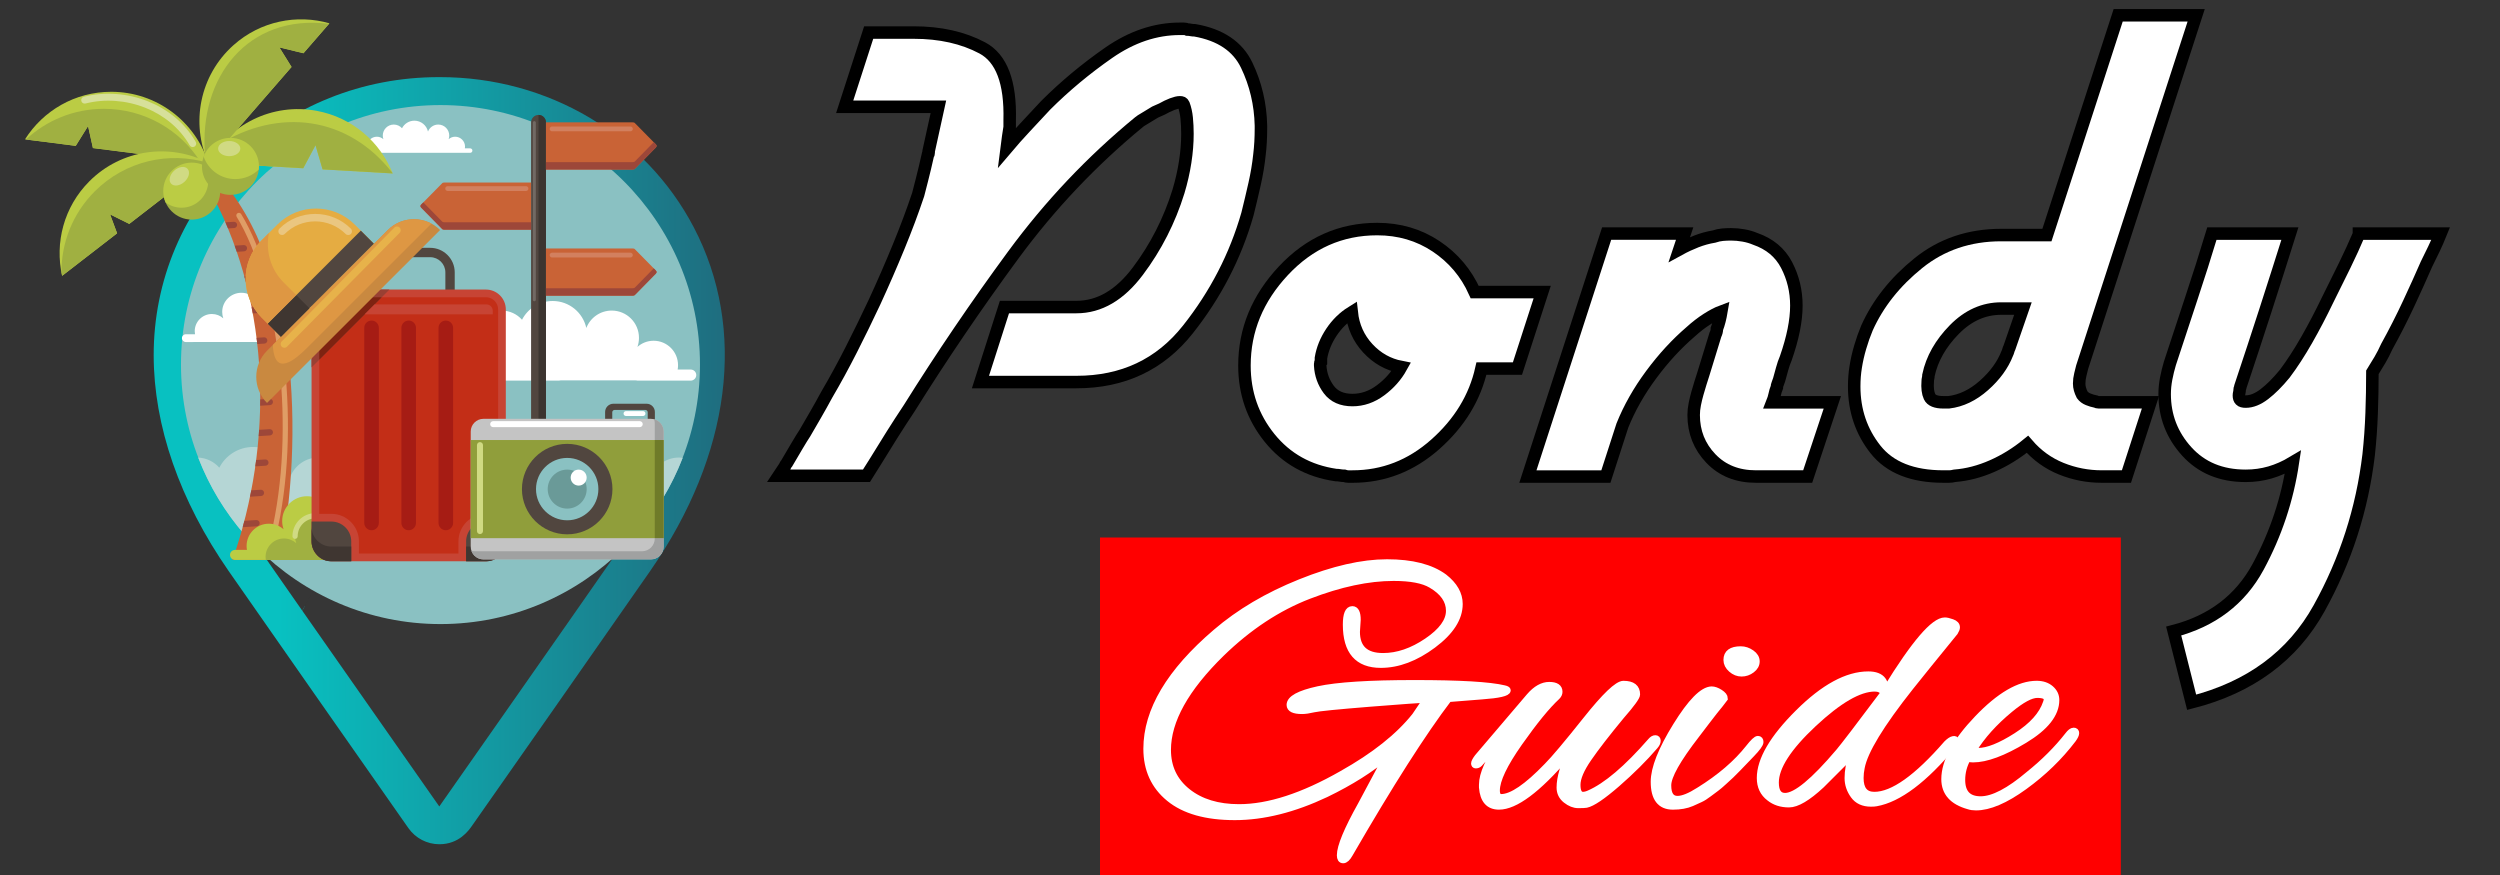 <?xml version="1.0" encoding="utf-8"?>
<!-- Generator: Adobe Illustrator 16.0.0, SVG Export Plug-In . SVG Version: 6.00 Build 0)  -->
<!DOCTYPE svg PUBLIC "-//W3C//DTD SVG 1.1//EN" "http://www.w3.org/Graphics/SVG/1.1/DTD/svg11.dtd">
<svg version="1.1" id="Layer_1" xmlns="http://www.w3.org/2000/svg" xmlns:xlink="http://www.w3.org/1999/xlink" x="0px" y="0px"
	 width="200px" height="70px" viewBox="0 0 200 70" enable-background="new 0 0 200 70" xml:space="preserve">
<rect x="0" y="0" width="200" height="70" fill="#333333" stroke="none"/>
<g id="Layer_1_1_">
	<g>
		<path fill="#FFFFFF" stroke="#000000" stroke-miterlimit="10" d="M100.366,14.724c-0.18,0.801-0.37,1.6-0.569,2.4
			c-0.96,3.36-2.551,6.441-4.771,9.24c-2.22,2.8-5.189,4.2-8.91,4.2c-0.64,0-1.28,0-1.92,0c-0.641,0-1.28,0-1.92,0
			c-0.641,0-1.28,0-1.92,0c-0.641,0-1.28,0-1.92,0l1.92-6c0.399,0,0.789,0,1.17,0c0.38,0,0.75,0,1.11,0c0.52,0,1.06,0,1.62,0
			s1.179,0,1.859,0c1.84,0,3.48-0.96,4.92-2.88s2.521-4.04,3.24-6.36c0.24-0.8,0.42-1.59,0.54-2.37c0.12-0.78,0.18-1.53,0.18-2.25
			c0-0.439-0.021-0.86-0.06-1.26c-0.04-0.399-0.12-0.76-0.24-1.08c-0.04-0.08-0.08-0.129-0.12-0.15c-0.04-0.02-0.1-0.03-0.18-0.03
			c-0.16,0-0.37,0.051-0.63,0.15c-0.261,0.101-0.531,0.231-0.811,0.39c-0.08,0.041-0.17,0.081-0.27,0.12
			c-0.101,0.04-0.19,0.081-0.271,0.12c-0.32,0.2-0.6,0.37-0.84,0.51c-0.239,0.141-0.38,0.23-0.42,0.27
			c-3.801,3.12-7.17,6.681-10.109,10.68c-2.94,4-5.711,8.08-8.311,12.24c-0.479,0.72-0.94,1.431-1.38,2.13
			c-0.44,0.701-0.88,1.41-1.32,2.13c-0.12,0.201-0.239,0.391-0.359,0.57c-0.12,0.18-0.24,0.369-0.36,0.568h-7.02
			c0.079-0.119,0.159-0.238,0.239-0.359c0.08-0.119,0.16-0.239,0.24-0.359c0.039-0.08,0.069-0.14,0.09-0.18
			c0.02-0.039,0.05-0.08,0.09-0.121c0.279-0.479,0.55-0.938,0.811-1.379c0.26-0.439,0.47-0.78,0.63-1.02
			c0.279-0.48,0.57-0.979,0.87-1.5c0.3-0.519,0.59-1.04,0.87-1.56c0.68-1.16,1.34-2.37,1.979-3.63c0.64-1.26,1.26-2.529,1.86-3.81
			c0.68-1.479,1.32-2.949,1.92-4.41c0.6-1.46,1.119-2.85,1.56-4.17c0.04-0.159,0.14-0.549,0.301-1.17
			c0.159-0.62,0.319-1.29,0.479-2.01c0.039-0.04,0.061-0.09,0.061-0.15s0-0.11,0-0.15c0.199-0.879,0.459-2.06,0.779-3.54
			c-0.6,0-1.221,0-1.859,0c-0.641,0-1.261,0-1.86,0c-0.641,0-1.28,0-1.92,0c-0.641,0-1.26,0-1.86,0l1.92-5.94h3.601
			c2.119,0,3.949,0.411,5.49,1.23c1.539,0.82,2.27,2.751,2.189,5.79c0,0.081,0,0.171,0,0.27c0,0.101,0,0.19,0,0.27
			c-0.04,0.24-0.08,0.5-0.12,0.78c-0.04,0.28-0.08,0.58-0.12,0.9c0.44-0.52,0.931-1.07,1.471-1.65c0.54-0.58,1.089-1.17,1.649-1.77
			c1.52-1.52,3.2-2.919,5.04-4.2c1.84-1.28,3.74-1.92,5.7-1.92c0.12,0,0.229,0,0.33,0c0.1,0,0.189,0.021,0.27,0.06
			c0.08,0,0.17,0.01,0.271,0.03c0.1,0.021,0.21,0.03,0.33,0.03c2.04,0.36,3.42,1.29,4.14,2.79c0.72,1.5,1.1,3.11,1.14,4.83
			c0,0.041,0,0.081,0,0.12c0,0.041,0,0.081,0,0.12c0,0.36-0.01,0.72-0.029,1.08c-0.021,0.36-0.051,0.7-0.09,1.02
			C100.676,13.144,100.547,13.924,100.366,14.724z"/>
		<path fill="#FFFFFF" stroke="#000000" stroke-miterlimit="10" d="M121.396,29.484h-2.881c-0.52,2.32-1.75,4.34-3.688,6.06
			c-1.94,1.72-4.15,2.58-6.63,2.58c-0.12,0-0.23,0-0.33,0c-0.102,0-0.21-0.021-0.33-0.06c-0.12,0-0.23-0.01-0.33-0.03
			c-0.102-0.021-0.21-0.029-0.33-0.029c-2.2-0.319-3.971-1.312-5.311-2.97c-1.34-1.659-2.01-3.59-2.01-5.79
			c0-2.84,1.04-5.37,3.12-7.59c2.079-2.22,4.58-3.33,7.5-3.33c1.76,0,3.33,0.46,4.711,1.38c1.379,0.921,2.408,2.14,3.09,3.66h5.399
			L121.396,29.484z M109.426,27.864c-0.74-0.8-1.17-1.76-1.289-2.88c-0.641,0.4-1.181,0.93-1.621,1.59
			c-0.439,0.66-0.72,1.35-0.84,2.07c0,0.041,0,0.09,0,0.15s0,0.111,0,0.15c-0.039,0.04-0.06,0.09-0.06,0.15c0,0.06,0,0.11,0,0.15
			c0.038,0.72,0.271,1.36,0.688,1.92c0.42,0.561,1.051,0.84,1.891,0.84c0.801,0,1.551-0.259,2.25-0.78
			c0.699-0.52,1.25-1.14,1.65-1.86C111.057,29.164,110.166,28.664,109.426,27.864z"/>
		<path fill="#FFFFFF" stroke="#000000" stroke-miterlimit="10" d="M144.615,38.123h-4.141c-1.479,0-2.681-0.479-3.601-1.439
			c-0.92-0.959-1.38-2.12-1.38-3.479c0-0.279,0.029-0.57,0.09-0.87s0.13-0.589,0.21-0.87c0.08-0.28,0.16-0.55,0.24-0.81
			c0.08-0.26,0.159-0.51,0.239-0.75c0.16-0.52,0.319-1.04,0.479-1.56c0.16-0.52,0.32-1.04,0.479-1.56
			c0.039-0.08,0.07-0.159,0.091-0.24c0.02-0.08,0.03-0.159,0.03-0.24c0.078-0.2,0.148-0.42,0.209-0.66
			c0.061-0.24,0.109-0.48,0.15-0.72c-0.32,0.12-0.701,0.32-1.141,0.6c-0.44,0.281-0.881,0.621-1.32,1.02
			c-1.12,0.96-2.17,2.1-3.148,3.42c-0.98,1.32-1.75,2.68-2.312,4.08l-1.319,4.08h-6.24l6.301-19.439h6.24l-0.42,1.26
			c0.438-0.24,0.89-0.45,1.35-0.63s0.931-0.309,1.41-0.39c0.24-0.08,0.47-0.129,0.689-0.15c0.219-0.02,0.449-0.03,0.689-0.03
			c0.32,0,0.65,0.03,0.99,0.09s0.648,0.15,0.93,0.27c1.16,0.4,2,1.101,2.521,2.1c0.52,1,0.779,2.081,0.779,3.24
			c0,0.6-0.07,1.25-0.211,1.95s-0.352,1.45-0.63,2.25c-0.12,0.28-0.22,0.57-0.3,0.87c-0.08,0.3-0.16,0.591-0.24,0.87
			c-0.04,0.12-0.08,0.23-0.119,0.33c-0.041,0.1-0.061,0.19-0.061,0.27c-0.08,0.2-0.142,0.4-0.18,0.6
			c-0.041,0.201-0.102,0.4-0.182,0.6h4.801L144.615,38.123z"/>
		<path fill="#FFFFFF" stroke="#000000" stroke-miterlimit="10" d="M166.575,29.364c-0.04,0.16-0.091,0.36-0.149,0.6
			c-0.061,0.24-0.091,0.48-0.091,0.72c0,0.16,0.021,0.311,0.062,0.45c0.039,0.141,0.1,0.291,0.18,0.45
			c0.119,0.161,0.279,0.28,0.48,0.36c0.198,0.081,0.398,0.141,0.6,0.18c0.08,0.041,0.158,0.06,0.24,0.06c0.078,0,0.158,0,0.24,0
			h3.898l-1.92,5.939h-1.979c-1.121,0-2.201-0.209-3.24-0.629c-1.041-0.42-1.94-1.07-2.701-1.951c-0.879,0.721-1.819,1.3-2.819,1.74
			c-1,0.441-2,0.701-3,0.779c-0.16,0.041-0.31,0.061-0.449,0.061c-0.141,0-0.291,0-0.45,0c-2.479,0-4.289-0.719-5.431-2.159
			c-1.14-1.44-1.71-3.12-1.71-5.04c0-0.28,0.01-0.549,0.03-0.81c0.02-0.26,0.05-0.51,0.09-0.75c0.08-0.521,0.2-1.05,0.36-1.59
			c0.158-0.54,0.338-1.05,0.539-1.53c0.879-1.959,2.25-3.69,4.11-5.19c1.859-1.5,4.069-2.25,6.63-2.25h3.66l5.699-17.58h6.24
			L166.575,29.364z M160.096,24.684c-1.4,0-2.65,0.561-3.75,1.68c-1.101,1.12-1.791,2.34-2.07,3.66c0,0.081-0.01,0.161-0.029,0.24
			c-0.021,0.081-0.029,0.16-0.029,0.24c-0.041,0.521,0.01,0.93,0.149,1.23c0.14,0.3,0.51,0.45,1.11,0.45c0.078,0,0.148,0,0.209,0
			s0.129,0,0.211,0c0.998-0.12,1.938-0.57,2.819-1.35c0.88-0.78,1.5-1.629,1.859-2.55c0.04-0.08,0.069-0.159,0.09-0.24
			c0.021-0.08,0.05-0.159,0.091-0.24l1.079-3.12H160.096z"/>
		<path fill="#FFFFFF" stroke="#000000" stroke-miterlimit="10" d="M194.714,19.914c-0.2,0.42-0.399,0.831-0.601,1.23
			c-0.399,0.921-0.869,1.96-1.409,3.12c-0.54,1.161-1.131,2.32-1.771,3.48c-0.16,0.36-0.341,0.71-0.539,1.05
			c-0.201,0.34-0.4,0.67-0.602,0.99c0,1.08-0.021,2.17-0.061,3.27c-0.039,1.101-0.119,2.21-0.239,3.33
			c-0.521,4.359-1.841,8.449-3.96,12.271c-2.12,3.818-5.52,6.33-10.2,7.529l-1.438-5.699c3.078-0.801,5.328-2.512,6.75-5.131
			c1.418-2.619,2.349-5.41,2.789-8.369c-0.601,0.359-1.211,0.629-1.83,0.81c-0.621,0.181-1.271,0.271-1.949,0.271
			c-1.961,0-3.53-0.648-4.711-1.949c-1.18-1.299-1.771-2.829-1.771-4.59c0-0.399,0.04-0.81,0.12-1.23s0.182-0.83,0.301-1.23
			c0.561-1.719,1.129-3.45,1.711-5.19c0.578-1.74,1.129-3.47,1.648-5.19h6.24c-0.642,2.04-1.291,4.08-1.95,6.12
			c-0.66,2.04-1.33,4.08-2.011,6.12c0,0.04-0.01,0.081-0.029,0.12c-0.021,0.041-0.03,0.081-0.03,0.12c0,0.081-0.01,0.16-0.028,0.24
			c-0.021,0.081-0.031,0.16-0.031,0.24c0,0.161,0.039,0.28,0.121,0.36c0.078,0.081,0.22,0.12,0.42,0.12c0.479,0,0.979-0.2,1.5-0.6
			c0.52-0.399,1.06-0.939,1.619-1.62c0.601-0.8,1.189-1.71,1.771-2.73s1.13-2.07,1.649-3.15c0.479-0.96,0.939-1.89,1.381-2.79
			c0.439-0.9,0.818-1.73,1.14-2.49v-0.06h6.54C195.094,19.084,194.914,19.494,194.714,19.914z"/>
	</g>
	<rect x="88" y="43" fill="#FF0000" width="81.667" height="27.002"/>
	<g>
		<path fill="#FFFFFF" stroke="#FFFFFF" stroke-width="0.5" stroke-miterlimit="10" d="M108.607,49.583l-0.062,0.96
			c0,1.301,0.7,1.95,2.101,1.95c1.16,0,2.33-0.399,3.511-1.2c1.18-0.799,1.77-1.609,1.77-2.43c0-0.819-0.479-1.51-1.438-2.07
			c-0.641-0.379-1.641-0.568-3-0.568c-2.021,0-4.275,0.479-6.766,1.438s-4.826,2.501-7.006,4.62c-2.86,2.801-4.29,5.369-4.29,7.71
			c0,1.38,0.525,2.489,1.575,3.33c1.05,0.84,2.425,1.26,4.125,1.26c2.359,0,5.102-0.89,8.221-2.67
			c2.6-1.459,4.549-3.011,5.851-4.649l0.87-1.289c-0.36,0-1.852,0.104-4.471,0.313c-2.621,0.21-4.121,0.36-4.5,0.45
			c-0.381,0.09-0.689,0.135-0.931,0.135c-0.66,0-0.99-0.159-0.99-0.479c0-0.5,0.761-0.916,2.28-1.246s4.09-0.494,7.71-0.494
			s6.01,0.141,7.17,0.42c0.181,0.04,0.271,0.09,0.271,0.15c0,0.219-0.689,0.379-2.069,0.479c-1.722,0.141-2.601,0.21-2.64,0.21
			c-2.041,2.681-4.682,6.819-7.922,12.42c-0.18,0.319-0.354,0.479-0.523,0.479s-0.255-0.131-0.255-0.39c0-0.7,0.56-2.051,1.68-4.051
			l2.101-3.931c-1.279,1.102-2.91,2.131-4.891,3.091c-2.58,1.22-5.015,1.829-7.305,1.829c-2.291,0-4.041-0.494-5.25-1.484
			c-1.21-0.988-1.815-2.314-1.815-3.975c0-3.061,1.85-6.17,5.55-9.33c1.86-1.6,4.11-2.93,6.75-3.99
			c2.641-1.061,4.955-1.59,6.944-1.59c1.99,0,3.515,0.391,4.575,1.17c0.818,0.641,1.229,1.359,1.229,2.16
			c0,1.14-0.705,2.234-2.113,3.285c-1.41,1.05-2.807,1.574-4.187,1.574c-1.858,0-2.79-1.07-2.79-3.209c0-0.82,0.17-1.23,0.51-1.23
			C108.467,48.743,108.607,49.023,108.607,49.583z"/>
		<path fill="#FFFFFF" stroke="#FFFFFF" stroke-width="0.5" stroke-miterlimit="10" d="M126.907,64.373
			c-0.101,0.02-0.315,0.029-0.646,0.029s-0.659-0.129-0.989-0.389c-0.33-0.261-0.496-0.596-0.496-1.006s0.076-0.865,0.227-1.365
			c0.148-0.5,0.255-0.879,0.314-1.141c-2.301,2.682-4.101,4.021-5.399,4.021c-0.819,0-1.271-0.51-1.351-1.53c0-0.079,0-0.149,0-0.21
			c0-0.859,0.521-2.02,1.561-3.479c-0.58,0.52-1.17,1.119-1.771,1.799c-0.078,0.08-0.18,0.121-0.299,0.121
			c-0.08,0-0.121-0.051-0.121-0.15s0.09-0.27,0.271-0.51l4.141-4.86c0.52-0.601,1.049-0.899,1.59-0.899
			c0.539,0,0.811,0.18,0.811,0.541c0,0.139-0.061,0.27-0.182,0.389c-0.799,0.74-1.805,1.971-3.015,3.69s-1.813,2.989-1.813,3.81
			c0,0.361,0.119,0.541,0.359,0.541c0.84,0,2.06-0.83,3.659-2.49c0.56-0.561,1.601-1.795,3.12-3.705c1.52-1.909,2.52-2.865,3-2.865
			c0.721,0,1.08,0.281,1.08,0.842c0,0.199-0.42,0.778-1.26,1.738c-1.141,1.381-2.012,2.506-2.61,3.375
			c-0.601,0.87-0.899,1.575-0.899,2.115s0.149,0.811,0.449,0.811c0.141,0,0.301-0.039,0.48-0.119c1.38-0.602,3.029-2,4.949-4.201
			c0.119-0.14,0.24-0.209,0.359-0.209c0.12,0,0.18,0.064,0.18,0.194s-0.069,0.274-0.209,0.435c-0.859,1-1.871,2.006-3.029,3.016
			C128.207,63.719,127.387,64.273,126.907,64.373z"/>
		<path fill="#FFFFFF" stroke="#FFFFFF" stroke-width="0.5" stroke-miterlimit="10" d="M133.836,64.523
			c-1.021,0-1.529-0.66-1.529-1.98c0-1.08,0.59-2.574,1.771-4.484c1.18-1.91,2.13-2.875,2.85-2.896c0.2,0,0.425,0.08,0.675,0.239
			c0.25,0.16,0.375,0.32,0.375,0.48c-0.1,0.141-0.22,0.295-0.358,0.465c-0.142,0.17-0.29,0.355-0.45,0.555
			c-0.16,0.201-0.38,0.486-0.66,0.855c-0.279,0.37-0.551,0.725-0.81,1.064c-1.5,1.939-2.25,3.275-2.25,4.005s0.249,1.096,0.75,1.096
			c0.42,0,0.989-0.229,1.71-0.69c1.68-1.039,3.01-2.18,3.988-3.42c0.36-0.459,0.605-0.689,0.735-0.689s0.195,0.08,0.195,0.24
			s-0.229,0.479-0.69,0.96c-0.459,0.479-0.824,0.86-1.095,1.14c-0.271,0.281-0.455,0.467-0.556,0.557
			c-0.1,0.09-0.284,0.26-0.555,0.51s-0.477,0.425-0.615,0.525c-0.141,0.1-0.34,0.25-0.601,0.448c-0.26,0.2-0.489,0.347-0.69,0.437
			c-0.198,0.09-0.43,0.194-0.688,0.313C134.916,64.434,134.416,64.523,133.836,64.523z M140.121,52.238
			c0.27,0.189,0.404,0.414,0.404,0.675s-0.125,0.485-0.375,0.675s-0.524,0.285-0.824,0.285c-0.301,0-0.575-0.109-0.825-0.33
			c-0.25-0.22-0.375-0.47-0.375-0.75c0-0.561,0.38-0.84,1.14-0.84C139.564,51.953,139.852,52.049,140.121,52.238z"/>
		<path fill="#FFFFFF" stroke="#FFFFFF" stroke-width="0.5" stroke-miterlimit="10" d="M150.906,55.104
			c2.238-3.64,3.8-5.459,4.68-5.459c0.141,0,0.335,0.045,0.585,0.135s0.375,0.225,0.375,0.404c0,0.101-0.05,0.229-0.149,0.391
			c-1.601,1.96-2.789,3.431-3.569,4.41c-2.36,2.979-3.66,5.119-3.9,6.42c-0.06,0.279-0.09,0.561-0.09,0.84
			c0,0.9,0.37,1.352,1.11,1.352c1.479,0,3.408-1.371,5.789-4.111c0.199-0.199,0.371-0.314,0.511-0.344
			c0.14-0.031,0.21,0.004,0.21,0.104c0,0.102-0.061,0.221-0.18,0.359c-2.32,2.78-4.381,4.33-6.182,4.649
			c-0.1,0.021-0.238,0.03-0.42,0.03c-0.619,0-1.085-0.215-1.395-0.645c-0.311-0.431-0.465-0.896-0.465-1.396
			c0-0.561,0.108-1.18,0.33-1.859l-2.432,2.43c-1.1,1.021-1.965,1.53-2.595,1.53s-1.155-0.17-1.575-0.511
			c-0.5-0.379-0.75-0.909-0.75-1.59c0-1.46,1.021-3.205,3.061-5.234c2.041-2.029,3.91-3.046,5.609-3.046
			c0.561,0,0.95,0.149,1.17,0.45C150.716,54.514,150.807,54.743,150.906,55.104z M142.057,62.604c0,0.721,0.25,1.08,0.75,1.08
			c0.859,0,2.289-1.18,4.289-3.539c0.36-0.42,1.562-1.99,3.602-4.711c-0.141-0.24-0.381-0.359-0.721-0.359
			c-1.24,0-2.869,0.945-4.891,2.835S142.057,61.363,142.057,62.604z"/>
		<path fill="#FFFFFF" stroke="#FFFFFF" stroke-width="0.5" stroke-miterlimit="10" d="M158.076,64.583
			c-0.221,0-0.42-0.028-0.602-0.09c-1.279-0.359-1.92-1.08-1.92-2.16c0-1.399,0.881-3.021,2.641-4.858
			c1.761-1.84,3.341-2.762,4.74-2.762c0.459,0,0.834,0.126,1.125,0.375c0.289,0.251,0.436,0.557,0.436,0.915
			c0,1.121-0.846,2.19-2.535,3.21c-1.689,1.021-3.064,1.53-4.125,1.53c-0.16,0-0.3-0.021-0.42-0.06
			c-0.3,0.539-0.45,1.108-0.45,1.709c0,1.041,0.495,1.561,1.485,1.561c0.988,0,2.273-0.67,3.854-2.01
			c1.221-0.979,2.26-2.021,3.12-3.12c0.181-0.24,0.335-0.36,0.466-0.36c0.129,0,0.194,0.061,0.194,0.182
			c0,0.119-0.08,0.289-0.239,0.51c-1.08,1.42-2.381,2.681-3.9,3.779C160.426,64.033,159.137,64.583,158.076,64.583z M163.746,55.943
			c0-0.24-0.255-0.36-0.766-0.36c-0.51,0-1.234,0.392-2.176,1.17c-1.26,1.041-2.24,2.131-2.938,3.271
			c0.12,0.041,0.25,0.061,0.39,0.061c0.76,0,1.773-0.404,3.045-1.215c1.27-0.811,2.065-1.694,2.385-2.655
			C163.727,56.113,163.746,56.023,163.746,55.943z"/>
	</g>
</g>
<g id="Layer_3" display="none">
	<g display="inline">
		<g>
			<path fill="#51463F" d="M28.076,9.313h7.9c1.237,0,2.362,0.506,3.18,1.322c0.814,0.814,1.32,1.94,1.32,3.18v17.091H23.574V13.815
				c0-1.239,0.506-2.366,1.322-3.18C25.71,9.819,26.836,9.313,28.076,9.313L28.076,9.313z M35.976,11.032h-7.9
				c-0.764,0-1.46,0.314-1.965,0.819c-0.504,0.505-0.818,1.201-0.818,1.964v15.372h13.463V13.815c0-0.764-0.311-1.459-0.817-1.964
				C37.435,11.346,36.739,11.032,35.976,11.032z"/>
			<path fill="#C74434" d="M17.84,16.971h28.367c2.004,0,3.642,1.639,3.642,3.642v42.581c0,2.005-1.637,3.644-3.642,3.644H17.84
				c-2.003,0-3.642-1.639-3.642-3.644V20.613C14.199,18.61,15.837,16.971,17.84,16.971z"/>
			<path fill="#C32E17" d="M17.84,18.38h28.367c1.229,0,2.232,1.005,2.232,2.232v37.529h-2.232c-2.78,0-5.051,2.271-5.051,5.053
				v2.229H22.893v-2.229c0-2.781-2.271-5.053-5.052-5.053H15.61V20.613C15.609,19.386,16.613,18.38,17.84,18.38z"/>
			<path fill="#994033" d="M17.84,16.971h10.65L14.199,31.262V20.613C14.199,18.61,15.837,16.971,17.84,16.971z"/>
			<path fill="#7E2311" d="M17.84,18.38h9.24L15.609,29.853v-9.24C15.609,19.386,16.613,18.38,17.84,18.38z"/>
			<path fill="#51463F" d="M21.482,66.836H17.84c-2.003,0-3.642-1.639-3.642-3.643v-3.642h3.642c2.003,0,3.642,1.64,3.642,3.642
				V66.836z"/>
			<path fill="#51463F" d="M42.566,66.836h3.642c2.004,0,3.642-1.639,3.642-3.643v-3.642h-3.642c-2.001,0-3.642,1.64-3.642,3.642
				V66.836z"/>
			<path fill="#A61C14" d="M25.208,22.659L25.208,22.659c0.736,0,1.337,0.601,1.337,1.338v35.813c0,0.733-0.601,1.338-1.337,1.338
				l0,0c-0.736,0-1.338-0.604-1.338-1.338V23.997C23.87,23.26,24.472,22.659,25.208,22.659L25.208,22.659z M38.841,22.659
				L38.841,22.659c0.734,0,1.338,0.601,1.338,1.338v35.813c0,0.733-0.604,1.338-1.338,1.338l0,0c-0.737,0-1.338-0.604-1.338-1.338
				V23.997C37.503,23.26,38.104,22.659,38.841,22.659L38.841,22.659z M32.025,22.659L32.025,22.659c0.736,0,1.337,0.601,1.337,1.338
				v35.813c0,0.733-0.601,1.338-1.337,1.338l0,0c-0.735,0-1.338-0.604-1.338-1.338V23.997C30.687,23.26,31.29,22.659,32.025,22.659z
				"/>
			<path fill="#C74434" d="M25.768,19.693h20.52c0.643,0,1.169,0.527,1.169,1.169v0.65H23.948L25.768,19.693z"/>
			<path fill="#3F3631" d="M42.566,64.143v2.693h1.344h2.469c1.883,0,3.47-1.779,3.47-3.643v-2.691c0,2.002-1.637,3.641-3.642,3.641
				H42.566z"/>
			<path fill="#3F3631" d="M21.482,64.143v2.693h-1.341h-2.469c-1.883,0-3.473-1.779-3.473-3.643v-2.691
				c0,2.002,1.639,3.641,3.642,3.641H21.482z"/>
		</g>
		<g>
			<path fill="#C98940" d="M6.027,28.198L28.204,6.037c2.637-2.635,6.951-2.633,9.586,0.004l0,0L6.024,37.783l0,0
				C3.389,35.146,3.391,30.833,6.027,28.198z"/>
			<path fill="#DE9743" d="M7.106,27.121L28.204,6.037c2.156-2.155,5.433-2.546,7.997-1.175l-22.277,22.26
				c-1.313,1.312-5.459,5.735-6.551,1.942C7.189,28.431,7.1,27.775,7.106,27.121z"/>
			<path fill="#E5AC42" d="M8.575,25.652L25.657,8.583l-3.558-3.561C18.209,1.13,11.84,1.127,7.947,5.017L5.023,7.939
				c-3.895,3.89-3.896,10.259-0.006,14.154L8.575,25.652z"/>
			
				<rect x="3.844" y="14.223" transform="matrix(0.707 -0.707 0.707 0.707 -6.593 15.908)" fill="#51463F" width="24.148" height="3.39"/>
			<path fill="#DE9743" d="M11.421,18.016l-2.329-2.329C6.632,13.224,5.729,9.77,6.383,6.58l-1.36,1.359
				c-3.895,3.89-3.896,10.259-0.006,14.154l1.162,1.162L11.421,18.016z"/>
			<polygon fill="#3F3631" points="11.421,18.016 6.18,23.255 8.575,25.652 13.817,20.413 			"/>
			<path fill="#EAC680" d="M21.418,5.797c0.266,0.268,0.265,0.703-0.003,0.97c-0.268,0.266-0.703,0.266-0.97-0.003
				c-1.535-1.535-3.559-2.304-5.584-2.305c-2.025,0-4.052,0.767-5.588,2.304C9.004,7.029,8.57,7.029,8.302,6.76
				C8.036,6.492,8.038,6.058,8.305,5.79c1.803-1.802,4.181-2.702,6.557-2.7C17.238,3.09,19.615,3.993,21.418,5.797z"/>
			<path fill="#E7B24A" d="M9.694,27.455c-0.267,0.27-0.702,0.271-0.97,0.003c-0.268-0.267-0.269-0.702-0.003-0.97L29.393,5.599
				c0.267-0.268,0.702-0.27,0.97-0.003c0.27,0.268,0.271,0.702,0.003,0.969L9.694,27.455z"/>
		</g>
	</g>
	<g display="inline">
		
			<linearGradient id="SVGID_1_" gradientUnits="userSpaceOnUse" x1="375.288" y1="-205.532" x2="367.743" y2="-208.689" gradientTransform="matrix(1 0 0 -1 -320.96 -191.66)">
			<stop  offset="0" style="stop-color:#C7B299"/>
			<stop  offset="0.19" style="stop-color:#C5AF94"/>
			<stop  offset="0.401" style="stop-color:#C1A687"/>
			<stop  offset="0.621" style="stop-color:#BA9871"/>
			<stop  offset="0.848" style="stop-color:#B08352"/>
			<stop  offset="0.988" style="stop-color:#A8743B"/>
		</linearGradient>
		<path fill="url(#SVGID_1_)" d="M57.044,12.621h-10.01c-0.92,2.239-1.315,4.358-1.315,4.358s5.568,0.967,8.022,1.433
			c0.858-0.254,1.669-1.512,2.204-2.393c0.891-0.542,0.891-1.121,0.553-1.564C56.343,14.248,56.996,12.736,57.044,12.621z"/>
		<path fill="#84500C" d="M46.478,12.621c-0.693,1.96,0.358,2.563,1.666,2.899c1.423,0.366,3.872-1.093,4.534-1.592
			c0.386-0.29,1.616-0.871,2.579-1.307H46.478z"/>
		<path fill="#4D4D4D" d="M64.736,12.489c0,0-2.184-1.107-3.143-0.517c-0.96,0.59-1.256,2.931,0.368,3.607
			c1.624,0.674,3.396-1.292,3.396-1.292l-0.375-2"/>
		<path fill="#72350C" d="M32.923,58.109l-2.27-4.504l-1.308,0.815c0,0,0.923,1.835,1.545,2.449c0.226-0.067,0.37-0.156,0.491-0.277
			c0,0,0.822,1.944,0.832,1.955C32.264,58.596,37,60.691,37,60.691l0.28-0.715L32.923,58.109z"/>
		<path fill="#4D4D4D" d="M39.379,61.934c0,0-6.421-3.266-6.797-3.211c-0.377,0.057-0.732,1.467,0.025,2.647
			c0.827,1.292,2.292,2.226,3.936,2.444C38.576,64.09,40.358,62.427,39.379,61.934z"/>
		<path fill="#C7B299" d="M65.965,13.125c-0.145-0.024-0.636,0.657-0.747,0.976c0.148-0.722,0.333-1.863-0.237-1.813
			c-0.734,0.062-0.918,2.01-0.917,1.705c0.001-0.307,0.369-1.799-0.222-1.909c-0.591-0.111-0.848,0.591-1.107,1.439
			c-0.259,0.849-0.555,1.439-1.13,0.766c-0.575-0.675-1.065-0.359-1.065,0c0,0.358,0.415,1.292,0.748,2.083
			c0.153,0.366,0.625,1.06,0.106,1.818c-0.853,1.245-1.709,2.144-2.512,2.797c-0.208,0.172-1.124-0.188-2.274-0.752l-1.387,0.67
			l-0.732,3.401c0.644,0.284,1.521,0.666,2.726,1.185c3.878,1.67,5.34-2.546,6.149-4.253c0.771-1.633,1.922-4.264,2.527-5.841
			C66.603,13.541,66.294,13.181,65.965,13.125z"/>
		<path fill="#3A6B44" d="M47.534,32.962l0.88-1.583l-9.301-3.558c-1.283,2.425-2.334,4.797-1.465,6.872
			c1.207,2.866,7.276,3.159,9.801,5.025c-1.248,2.519-4.06,7.693-4.06,7.693l4.767,2.396c0,0,1.688-3.297,5.021-9.385
			C56.126,35.043,47.534,32.962,47.534,32.962z"/>
		
			<linearGradient id="SVGID_2_" gradientUnits="userSpaceOnUse" x1="351.742" y1="-237.349" x2="365.4" y2="-237.349" gradientTransform="matrix(1 0 0 -1 -320.96 -191.66)">
			<stop  offset="0" style="stop-color:#006837"/>
			<stop  offset="1" style="stop-color:#000000"/>
		</linearGradient>
		<path fill="url(#SVGID_2_)" d="M38.809,36.076l-8.027,16.879l4.679,2.347c0,0,6.275-10.78,8.98-16.95
			C42.458,37.691,40.211,37.116,38.809,36.076z"/>
		<path fill="#0071BC" d="M47.516,17.308c-2.289,1.239-8.065,9.023-8.942,10.879l9.744,3.367l4.468-8.02
			c0,0,0.215,0.258,2.418,1.165l1.629-4.42l0.001-0.001C53.527,17.532,46.405,17.086,47.516,17.308z"/>
		<path fill="#603813" d="M48.958,19.301c0,0,4.5-0.955,5.71-0.329c1.212,0.627-0.179-1.019-1.865-1.334
			c-1.072-0.201-3.747,0.055-3.747,0.055s-0.123,0.168-0.083,0.568C49.005,18.593,48.982,19.018,48.958,19.301z"/>
		<path fill="#4D4D4D" d="M51.99,55.893c0,0-6.419-3.266-6.796-3.209c-0.377,0.055-0.791,1.467,0.01,2.618
			c0.876,1.259,2.668,2.285,3.95,2.476C51.46,58.113,52.968,56.387,51.99,55.893z"/>
		<path fill="#FFFFFF" d="M38.809,36.076C38.808,36.076,38.811,36.076,38.809,36.076l-8.027,16.879l1.208,0.605l8.726-16.472
			C39.596,36.645,39.195,36.361,38.809,36.076z"/>
		<path opacity="0.47" fill="#FFFFFF" enable-background="new    " d="M39.856,32.02c-0.731-0.002-1.495-0.187-2.309-0.529
			c-0.289,1.12-0.32,2.196,0.101,3.202c0.464,1.1,1.645,1.823,3.067,2.396C38.851,35.634,39.255,33.482,39.856,32.02z"/>
		<path fill="#C7B299" d="M46.72,15.154c-2.479-1.078-6.397-2.237-10.12,3.804c-3.279,5.318-4.294,9.651-0.307,11.911
			c3.708,2.104,6.324,1.542,9.316-3.48C48.884,21.895,50.697,16.884,46.72,15.154z"/>
		<path fill="#F2DFCC" d="M35.793,22.53l5.081,2.246c0,0-1.371,4.211-3.765,4.556c-1.601,0.23-2.745-0.734-2.745-2.836
			C34.363,25.273,35.793,22.53,35.793,22.53z"/>
		<path fill="#998675" d="M47.12,15.352L39.856,32.02c2.027,0.008,3.811-1.371,5.753-4.631
			C48.767,22.089,50.564,17.243,47.12,15.352z"/>
		<path fill="#603813" d="M49.12,30.115c-1.879-0.989-2.827-3.052-3.032-3.545c-0.155,0.271-0.315,0.544-0.478,0.819
			c-0.229,0.385-0.457,0.741-0.683,1.075c0.521,1.364,2.221,2.815,3.227,3.383C48.587,32.09,49.496,30.314,49.12,30.115z"/>
		<path fill="#F2DFCC" d="M39.947,14.288c-1.446,0.907-3.655,3.547-3.822,5.469c-0.166,1.922,2.517,3.087,4.596,3.248
			c2.079,0.16,3.921-1.588,4.656-3.648c0.963-2.709,3.256-2.377,3.643-1.167C49.623,16.419,44.542,11.4,39.947,14.288z"/>
		<path fill="#603813" d="M39.947,17.527c0,0-1.164,1.606-2.216,3.433c-1.051,1.827-2.324,4.468-2.324,5.251
			c0,0.783,0.81,0.865,0.939,0.616c0.611-1.161,2.309-4.687,3.416-6.403c1.107-1.716,1.746-2.601,1.826-2.768
			C41.901,17.011,40.944,16.253,39.947,17.527z"/>
		<path fill="#FBB03B" d="M46.438,11.305L46.438,11.305c-0.066-6.073,5.769-5.712,6.972-5.304c1.156,0.392,3.065,1.013,4.208,3.399
			c0.368,0.771,0.357,1.61,0.417,1.905h0.357c0.271,0,0.49,0.293,0.49,0.658c0,0.364-0.219,0.658-0.49,0.658H46.438
			c-0.27,0-0.49-0.294-0.49-0.658C45.948,11.599,46.168,11.305,46.438,11.305z"/>
		<path fill="#F4CD98" d="M52.428,5.828c-2.083-0.166-6.043,0.495-5.989,5.478h-0.001c-0.27,0-0.49,0.293-0.49,0.658
			c0,0.364,0.221,0.658,0.49,0.658h2.31C48.435,8.328,50.845,6.535,52.428,5.828z"/>
		<path opacity="0.26" fill="#FFFFFF" enable-background="new    " d="M47.45,39.719c-1.248,2.518-4.06,7.693-4.06,7.693
			l1.557,0.781c0.784-1.732,2.976-6.627,3.021-7.309C48.024,40.057,47.45,39.719,47.45,39.719z"/>
		<g>
			<path fill="#72350C" d="M41.465,51.221l0.45-1l7.906,3.688l-0.303,0.707c0,0-4.666-2.245-4.715-2.295
				c-0.049-0.049,0,0-0.439-0.203l-0.262,0.48L41.465,51.221z"/>
			<path fill="#D3B122" d="M48.29,49.886c-0.103-0.042-0.19-0.094-0.272-0.149l-4.085-2.051c-0.21,0.369-0.483,0.729-0.833,0.959
				c-0.606,0.398-0.946,1.342-1.04,1.644l7.522,3.51c0.082-0.151,0.577-1.11,0.516-1.684C50.032,51.49,49.569,50.414,48.29,49.886z"
				/>
		</g>
		<path fill="#A5880E" d="M35.462,56.031c0.004-0.075-0.187-0.508-0.194-0.826l-3.929-1.971c-0.254,0.103-0.492,0.24-0.686,0.371
			l2.27,4.504l4.151,1.779c0.136-0.293,0.491-1.111,0.423-1.615C37.289,56.736,35.877,56.245,35.462,56.031z"/>
		<path fill="#CCCCCC" d="M37.55,31.494c-0.114,0.445-0.193,0.884-0.214,1.313c-0.018,0.369,4.013,2.436,7.087-0.787
			c0.38-0.399,0.625-0.963,0.939-1.488l-1.604-0.555C41.81,32.15,39.887,32.473,37.55,31.494z"/>
		<path fill="#CCCCCC" d="M49.02,18.189c-0.019-0.037-0.042-0.068-0.064-0.102c0.278,2.392-1.226,5.745-3.345,9.302
			c-0.629,1.056-1.241,1.911-1.851,2.589l1.608,0.557C47.835,26.456,50.336,20.721,49.02,18.189z"/>
		<path fill="#CCCCCC" d="M46.464,10.6c-0.017,0.225-0.027,0.458-0.025,0.706h10.767L46.464,10.6z"/>
	</g>
</g>
<g id="Layer_2">
	<g>
		<g>
			
				<linearGradient id="SVGID_3_" gradientUnits="userSpaceOnUse" x1="333.255" y1="-228.515" x2="378.944" y2="-228.515" gradientTransform="matrix(1 0 0 -1 -320.96 -191.66)">
				<stop  offset="0.218" style="stop-color:#08C1C1"/>
				<stop  offset="1" style="stop-color:#1F6D7F"/>
			</linearGradient>
			<path fill="url(#SVGID_3_)" d="M35.152,67.539c-0.985,0-1.909-0.479-2.475-1.286l-0.195-0.276
				c-3.305-4.719-11.305-16.139-14.199-20.308c-3.915-5.64-5.985-11.604-5.988-17.247c-0.003-5.983,2.368-11.586,6.675-15.777
				C23.261,8.47,28.991,6.17,35.103,6.17h0.099c8.645,0,16.424,4.605,20.303,12.02c4.259,8.139,2.988,18.154-3.484,27.479
				C48.973,50.061,39.46,63.641,37.75,66.077C37.496,66.439,36.724,67.539,35.152,67.539z M35.103,9.528
				c-5.232,0-10.129,1.962-13.792,5.524c-3.651,3.553-5.661,8.301-5.658,13.368c0.002,4.957,1.866,10.26,5.388,15.335
				c2.867,4.13,10.758,15.396,14.11,20.179c2.057-2.935,11.146-15.908,14.11-20.179c5.736-8.264,6.927-17.015,3.268-24.008
				c-3.297-6.303-9.937-10.219-17.328-10.219H35.103z"/>
		</g>
		<g>
			<path fill="#363636" d="M49.528,15.136c-1.413-1.449-3.011-2.631-4.725-3.551l-1.465,2.649v0.001l-5.412,9.78l-8.094,14.627
				l-0.001,0.002c-2.497,4.516-0.964,1.744-5.65,10.211c4.563,6.533,10.962,15.662,10.962,15.662
				c0.001,0,10.887-15.531,14.386-20.572C56.782,33.495,56.802,22.6,49.528,15.136z"/>
		</g>
		<path fill="#363636" d="M35.142,9.192L35.142,9.192c-3.44-0.009-6.865,0.84-9.908,2.529c1.759,0.657,3.538,1.12,4.723,0.913
			c3.148-0.546,1.493-1.976,6.517-1.785c2.123,0.081,4.186-0.058,5.546-0.494C39.811,9.576,37.479,9.187,35.142,9.192z"/>
		<path fill="#363636" d="M42.02,10.355c-1.36,0.436-3.423,0.574-5.546,0.494c-5.024-0.19-3.369,1.239-6.517,1.785
			c-1.185,0.207-2.963-0.256-4.723-0.913c-1.62,0.9-3.134,2.034-4.479,3.414c-0.25,0.256-0.489,0.518-0.721,0.78
			c1.989,0.243,4.27,0.765,6.774,1.752c9.522,3.752,6.695-7.859,14.348-4.532c0.692,0.297,1.424,0.672,2.181,1.098l1.465-2.649
			C43.904,11.102,42.974,10.691,42.02,10.355z"/>
		<path fill="#363636" d="M26.809,17.668c-2.504-0.987-4.785-1.509-6.774-1.752c-2.875,3.267-4.435,7.128-4.686,11.287
			c1.746-1.016,3.509-1.58,4.989-1.263c5.072,1.084,8.046,4.862,13.817,0c1.088-0.918,2.416-1.562,3.771-1.925l5.412-9.78
			c-1.011-0.567-1.782-0.935-2.211-1.112C33.477,9.855,36.328,21.42,26.809,17.668z"/>
		<path fill="#363636" d="M28.976,38.13c-1.668-1.126-4.221-3.887-6.034-5.66c-3.506-3.427-5.856-3.127-7.536-2.054
			c0.33,3.444,1.502,7.032,3.517,10.609c0.968-1.154,2.488-1.158,5.16,1.223c0.861,0.77,1.899,1.191,3.05,1.271l2.696-4.875
			c-0.282-0.148-0.561-0.317-0.836-0.504C28.987,38.139,28.981,38.134,28.976,38.13z"/>
		<path fill="#363636" d="M34.154,25.94c-5.771,4.862-8.745,1.084-13.817,0c-1.48-0.317-3.244,0.248-4.989,1.263
			c-0.064,1.045-0.047,2.109,0.055,3.186c5.555-3.091,9.467,5.634,14.427,8.253l8.094-14.627
			C36.568,24.378,35.244,25.021,34.154,25.94z"/>
		<path fill="#363636" d="M18.923,41.025c0.549,0.977,1.159,1.949,1.833,2.92c0.817,1.177,2.035,2.925,3.424,4.91l2.953-5.336
			c-1.107-0.078-2.163-0.482-3.049-1.271C21.411,39.867,19.891,39.871,18.923,41.025z"/>
		<g>
			<g>
				<path fill="#8AC1C2" d="M35.238,49.926c11.434,0,20.76-9.326,20.76-20.76c0-11.434-9.326-20.76-20.76-20.76
					c-11.433,0-20.759,9.326-20.759,20.76C14.479,40.6,23.805,49.926,35.238,49.926z"/>
				<path fill="#B5D6D5" d="M15.854,36.605c0.877,2.283,2.145,4.371,3.723,6.186h12.875c0.27,0,0.49-0.221,0.49-0.489l0,0
					c0-0.27-0.221-0.489-0.49-0.489h-1.154c0.023-0.125,0.035-0.254,0.035-0.385c0-1.191-0.967-2.156-2.158-2.156
					c-0.55,0-1.05,0.205-1.432,0.543c0.089-0.25,0.138-0.521,0.138-0.803c0-1.33-1.078-2.408-2.409-2.408
					c-1.022,0-1.895,0.639-2.244,1.535c-0.303-1.361-1.519-2.382-2.972-2.382c-1.182,0-2.206,0.673-2.711,1.657
					C17.126,36.941,16.526,36.635,15.854,36.605L15.854,36.605z M50.9,42.791c1.575-1.809,2.84-3.893,3.717-6.168
					c-0.097-0.014-0.196-0.02-0.293-0.02c-1.023,0-1.897,0.638-2.247,1.535c-0.301-1.363-1.518-2.383-2.971-2.383
					c-1.182,0-2.206,0.674-2.71,1.657c-0.441-0.497-1.084-0.81-1.801-0.81c-1.33,0-2.408,1.078-2.408,2.407
					c0,0.28,0.048,0.552,0.136,0.802c-0.379-0.336-0.881-0.543-1.431-0.543c-1.191,0-2.157,0.967-2.157,2.157
					c0,0.132,0.012,0.261,0.035,0.386h-1.154c-0.269,0-0.49,0.22-0.49,0.488l0,0c0,0.27,0.221,0.489,0.49,0.489L50.9,42.791
					L50.9,42.791z"/>
				<path fill="#FFFFFF" d="M54.213,29.562c0.02-0.113,0.03-0.229,0.03-0.348c0-1.079-0.875-1.954-1.954-1.954
					c-0.497,0-0.951,0.186-1.295,0.493c0.081-0.228,0.124-0.472,0.124-0.727c0-1.204-0.977-2.18-2.18-2.18
					c-0.926,0-1.716,0.577-2.033,1.391c-0.273-1.235-1.373-2.157-2.689-2.157c-1.07,0-1.998,0.609-2.454,1.5
					c-0.399-0.45-0.982-0.733-1.63-0.733c-1.206,0-2.181,0.976-2.181,2.18c0,0.255,0.044,0.499,0.125,0.726
					c-0.345-0.306-0.799-0.491-1.295-0.491c-1.079,0-1.954,0.875-1.954,1.954c0,0.119,0.011,0.235,0.031,0.348h-1.044
					c-0.244,0-0.443,0.198-0.443,0.442l0,0c0,0.244,0.199,0.443,0.443,0.443h21.444c0.244,0,0.444-0.199,0.444-0.443l0,0
					c0-0.244-0.2-0.442-0.444-0.442h-1.045V29.562z"/>
				<path fill="#FFFFFF" d="M29.216,26.74c0.015-0.08,0.022-0.162,0.022-0.246c0-0.758-0.615-1.374-1.374-1.374
					c-0.35,0-0.669,0.131-0.912,0.347c0.057-0.161,0.088-0.333,0.088-0.512c0-0.847-0.687-1.533-1.534-1.533
					c-0.65,0-1.207,0.405-1.43,0.978c-0.193-0.868-0.967-1.518-1.893-1.518c-0.752,0-1.405,0.43-1.726,1.055
					c-0.281-0.316-0.69-0.515-1.147-0.515c-0.847,0-1.534,0.687-1.534,1.533c0,0.179,0.031,0.351,0.088,0.512
					c-0.243-0.216-0.563-0.347-0.912-0.347c-0.758,0-1.374,0.615-1.374,1.374c0,0.083,0.008,0.166,0.023,0.246h-0.737
					c-0.17,0-0.31,0.14-0.31,0.311l0,0c0,0.172,0.139,0.313,0.31,0.313H29.95c0.17,0,0.31-0.14,0.31-0.313l0,0
					c0-0.171-0.14-0.311-0.31-0.311H29.216z"/>
				<path fill="#FFFFFF" d="M37.189,11.868c0.008-0.046,0.013-0.093,0.013-0.141c0-0.435-0.354-0.79-0.789-0.79
					c-0.201,0-0.384,0.076-0.523,0.2c0.032-0.092,0.05-0.19,0.05-0.292c0-0.487-0.396-0.881-0.881-0.881
					c-0.373,0-0.693,0.233-0.82,0.561c-0.11-0.497-0.556-0.871-1.087-0.871c-0.432,0-0.807,0.246-0.991,0.606
					c-0.162-0.183-0.397-0.296-0.659-0.296c-0.486,0-0.88,0.394-0.88,0.881c0,0.102,0.017,0.201,0.05,0.292
					c-0.14-0.124-0.323-0.2-0.524-0.2c-0.436,0-0.788,0.354-0.788,0.79c0,0.048,0.004,0.095,0.013,0.141H28.95
					c-0.099,0-0.178,0.08-0.178,0.179l0,0c0,0.099,0.079,0.179,0.178,0.179h8.663c0.098,0,0.179-0.081,0.179-0.179l0,0
					c0-0.099-0.081-0.179-0.179-0.179H37.189z"/>
				<path fill="#8AC1C2" d="M15.631,27.363h5.911c0.26,0,0.474,0.212,0.474,0.473l0,0c0,0.26-0.213,0.473-0.474,0.473h-5.911
					c-0.261,0-0.473-0.213-0.473-0.473l0,0C15.159,27.576,15.371,27.363,15.631,27.363z"/>
				<path fill="#8AC1C2" d="M44.9,30.447h5.913c0.26,0,0.473,0.212,0.473,0.473l0,0c0,0.261-0.213,0.473-0.473,0.473H44.9
					c-0.26,0-0.473-0.212-0.473-0.473l0,0C44.428,30.66,44.641,30.447,44.9,30.447z"/>
			</g>
			<g>
				<path fill="#51463F" d="M43.081,9.194L43.081,9.194c0.327,0,0.595,0.268,0.595,0.595v33.55h-1.189V9.789
					C42.487,9.462,42.754,9.194,43.081,9.194z"/>
				<path fill="#3C3530" d="M43.081,9.194c0.327,0,0.595,0.268,0.595,0.595v33.55h-0.595V9.194z"/>
				<g>
					<path fill="#C96336" d="M43.676,9.789h6.938l0,0c0.061,0,0.129,0.009,0.167,0.049l1.688,1.714
						c0.081,0.082,0.076,0.167-0.008,0.253l-1.671,1.702c-0.042,0.043-0.114,0.054-0.177,0.056l0,0h-6.938L43.676,9.789
						L43.676,9.789z"/>
					<path fill="#9D4739" d="M43.676,13.563h5.256h1.682l0,0c0.063-0.001,0.134-0.012,0.177-0.056l1.671-1.702
						c0.084-0.086,0.088-0.171,0.008-0.253l-0.172-0.175l-1.507,1.536c-0.042,0.042-0.114,0.054-0.177,0.054v0.001h-2.39h-4.548
						V13.563z"/>
					<path fill="#D2805F" d="M44.166,10.12h6.267c0.105,0,0.192,0.086,0.192,0.192l0,0c0,0.105-0.087,0.192-0.192,0.192h-6.267
						c-0.106,0-0.192-0.086-0.192-0.192l0,0C43.974,10.206,44.06,10.12,44.166,10.12z"/>
				</g>
				<g>
					<path fill="#C96336" d="M42.487,14.603h-6.939l0,0c-0.061,0-0.128,0.009-0.167,0.049l-1.688,1.714
						c-0.081,0.081-0.076,0.167,0.008,0.252l1.672,1.702c0.042,0.044,0.113,0.054,0.175,0.055v0.001h6.939V14.603z"/>
					<path fill="#9D4739" d="M42.487,18.376v-0.595h-6.939l0,0c-0.062,0-0.132-0.012-0.175-0.055l-1.508-1.535l-0.172,0.175
						c-0.081,0.081-0.076,0.167,0.008,0.252l1.672,1.702c0.042,0.044,0.113,0.054,0.175,0.055v0.001H42.487z"/>
					<path fill="#D2805F" d="M35.812,14.894h6.268c0.106,0,0.192,0.086,0.192,0.192l0,0c0,0.106-0.086,0.192-0.192,0.192h-6.268
						c-0.104,0-0.191-0.086-0.191-0.192l0,0C35.621,14.98,35.708,14.894,35.812,14.894z"/>
				</g>
				<g>
					<path fill="#C96336" d="M43.676,19.878h6.938l0,0c0.061,0,0.129,0.009,0.167,0.05l1.688,1.714
						c0.081,0.082,0.076,0.167-0.008,0.253l-1.671,1.701c-0.042,0.044-0.114,0.057-0.177,0.057l0,0h-6.938L43.676,19.878
						L43.676,19.878z"/>
					<path fill="#9D4739" d="M50.614,23.059h-6.938v0.595h6.938l0,0c0.063,0,0.134-0.012,0.177-0.057l1.671-1.701
						c0.084-0.085,0.088-0.171,0.008-0.253l-0.172-0.175l-1.507,1.536C50.749,23.046,50.677,23.058,50.614,23.059L50.614,23.059z"/>
					<path fill="#D2805F" d="M44.166,20.214h6.267c0.105,0,0.192,0.088,0.192,0.192l0,0c0,0.106-0.087,0.193-0.192,0.193h-6.267
						c-0.106,0-0.192-0.087-0.192-0.193l0,0C43.974,20.302,44.06,20.214,44.166,20.214z"/>
				</g>
				<path fill="#726A64" d="M42.866,9.812V23.98c0,0.066-0.054,0.12-0.121,0.12l0,0c-0.065,0-0.12-0.054-0.12-0.12V9.812
					c0-0.066,0.054-0.121,0.12-0.121l0,0C42.812,9.691,42.866,9.745,42.866,9.812z"/>
			</g>
			<g>
				<g>
					<g>
						<path fill="#C96336" d="M18.595,44.798c3.276-9.288,3.075-20.256-1.552-29.086c-0.982-1.875-0.828-2.334-1.262-3.5
							c0.757,0.477,0.098,0.375,0.796,1.016c7.558,6.953,7.699,22.295,5.798,31.57H18.595z"/>
						<path fill="#9D4739" d="M19.415,42.176c0.047-0.17,0.092-0.341,0.137-0.512l0.955-0.061c0.138-0.008,0.257,0.098,0.266,0.234
							l0,0c0.009,0.139-0.097,0.258-0.235,0.268L19.415,42.176L19.415,42.176z M20.001,39.738c0.035-0.172,0.068-0.34,0.102-0.512
							l0.758-0.047c0.138-0.009,0.258,0.098,0.267,0.235l0,0c0.009,0.138-0.097,0.257-0.235,0.267L20.001,39.738L20.001,39.738z
							 M20.424,37.311c0.024-0.17,0.047-0.34,0.069-0.509l0.723-0.046c0.137-0.009,0.258,0.098,0.267,0.234l0,0
							c0.009,0.139-0.097,0.259-0.236,0.268L20.424,37.311L20.424,37.311z M20.693,34.891c0.014-0.169,0.027-0.337,0.038-0.506
							l0.84-0.052c0.137-0.009,0.258,0.097,0.267,0.235l0,0c0.008,0.138-0.098,0.257-0.235,0.266L20.693,34.891L20.693,34.891z
							 M20.813,32.459c0.003-0.168,0.005-0.336,0.006-0.504l0.752-0.048c0.137-0.007,0.258,0.099,0.267,0.235l0,0
							c0.008,0.138-0.098,0.258-0.235,0.268L20.813,32.459L20.813,32.459z M20.778,30c-0.007-0.168-0.017-0.335-0.026-0.502
							l0.819-0.051c0.137-0.007,0.258,0.097,0.267,0.235l0,0c0.008,0.139-0.098,0.259-0.235,0.267L20.778,30L20.778,30z
							 M20.583,27.523c-0.019-0.166-0.04-0.332-0.06-0.498l0.599-0.039c0.139-0.008,0.258,0.097,0.267,0.236l0,0
							c0.009,0.138-0.097,0.257-0.234,0.267L20.583,27.523L20.583,27.523z M20.223,25.075c-0.031-0.166-0.062-0.332-0.094-0.498
							l0.815-0.05c0.138-0.009,0.258,0.097,0.267,0.235l0,0c0.008,0.138-0.097,0.257-0.235,0.266L20.223,25.075L20.223,25.075z
							 M19.68,22.603c-0.042-0.166-0.088-0.331-0.133-0.495l0.675-0.042c0.138-0.009,0.258,0.097,0.266,0.234l0,0
							c0.01,0.138-0.096,0.259-0.234,0.268L19.68,22.603L19.68,22.603z M18.943,20.145c-0.057-0.167-0.114-0.329-0.173-0.494
							l0.73-0.045c0.138-0.009,0.258,0.097,0.266,0.236l0,0c0.009,0.137-0.097,0.257-0.235,0.266L18.943,20.145L18.943,20.145z
							 M18.24,18.275c-0.067-0.163-0.137-0.328-0.207-0.49l0.668-0.042c0.139-0.009,0.258,0.097,0.268,0.235l0,0
							c0.008,0.138-0.098,0.258-0.236,0.266L18.24,18.275z"/>
						<path fill="#BBCC44" d="M2,11.149l4.059,0.519l0.986-1.583l0.39,1.759l9.228,1.179c-1.045-3.292-4.127-5.68-7.767-5.68
							C5.993,7.342,3.442,8.862,2,11.149z"/>
						<path fill="#A0B041" d="M2.074,11.159l3.984,0.508l0.986-1.583l0.39,1.759l8.597,1.098c-1.625-2.546-4.476-4.236-7.721-4.236
							C5.9,8.706,3.709,9.637,2.074,11.159z"/>
						<path fill="#BBCC44" d="M4.97,22.065l4.397-3.401l-0.563-1.515l1.537,0.762l6.322-4.889c-3.068-1.589-6.935-1.098-9.508,1.476
							C5.101,16.551,4.373,19.428,4.97,22.065z"/>
						<path fill="#A0B041" d="M4.97,22.065l4.397-3.401l-0.563-1.515l1.537,0.762l6.309-4.878c-3.106-0.938-6.613-0.178-9.068,2.274
							c-1.795,1.796-2.683,4.155-2.665,6.508C4.933,21.899,4.951,21.982,4.97,22.065z"/>
						<path fill="#BBCC44" d="M31.418,13.875l-5.612-0.324l-0.565-1.93l-0.982,1.841l-7.597-0.439
							c1.632-3.045,5.101-4.825,8.678-4.155C28.195,9.401,30.421,11.363,31.418,13.875z"/>
						<path fill="#A0B041" d="M31.418,13.875l-5.612-0.324l-0.565-1.93l-0.982,1.841l-6.139-0.354
							c0.427-0.438-1.211-1.169-0.696-1.493c4.861-3.052,10.436-2.338,13.987,2.243C31.413,13.863,31.416,13.869,31.418,13.875z"/>
						<path fill="#BBCC44" d="M26.356,1.865l-2.08,2.394l-1.929-0.471l0.976,1.568l-6.66,7.666
							c-1.413-3.153-0.701-6.985,2.014-9.408C20.843,1.681,23.757,1.118,26.356,1.865z"/>
						<path fill="#A0B041" d="M26.317,1.909l-2.042,2.35l-1.929-0.471l0.976,1.568l-6.593,7.594
							c-0.13-0.198-0.308-0.384-0.326-0.609C15.892,6.199,19.826,1.08,26.317,1.909z"/>
						<path fill="#A0B041" d="M15.339,17.568c1.256,0,2.28-1.023,2.28-2.28c0-1.255-1.024-2.279-2.28-2.279
							c-1.255,0-2.28,1.024-2.28,2.279C13.06,16.545,14.084,17.568,15.339,17.568z"/>
						<path fill="#BBCC44" d="M15.339,13.009c-1.259,0-2.28,1.02-2.28,2.279c0,0.322,0.067,0.629,0.188,0.907
							c0.356,0.265,0.797,0.422,1.275,0.422c1.181,0,2.138-0.957,2.138-2.137c0-0.486-0.163-0.935-0.437-1.293
							C15.952,13.072,15.653,13.009,15.339,13.009z"/>
						<path fill="#A0B041" d="M18.437,15.59c1.256,0,2.28-1.025,2.28-2.28c0-1.256-1.024-2.28-2.28-2.28s-2.28,1.023-2.28,2.28
							C16.156,14.565,17.181,15.59,18.437,15.59z"/>
						<path fill="#BBCC44" d="M18.437,11.031c-0.986,0-1.827,0.626-2.144,1.504c0.367,1.043,1.361,1.791,2.53,1.791
							c0.733,0,1.397-0.293,1.881-0.769c0.009-0.081,0.013-0.164,0.013-0.246C20.717,12.051,19.696,11.031,18.437,11.031z"/>
						<ellipse fill="#D0DA83" cx="18.337" cy="11.887" rx="0.888" ry="0.606"/>
						
							<ellipse transform="matrix(-0.746 0.666 -0.666 -0.746 34.443 15.065)" fill="#D0DA83" cx="14.347" cy="14.104" rx="0.887" ry="0.606"/>
						<path fill="#D7E09A" d="M6.843,8.28c-0.148,0.038-0.3-0.051-0.338-0.201c-0.038-0.148,0.051-0.3,0.201-0.338
							c1.639-0.42,3.493-0.294,5.155,0.374c1.534,0.616,2.906,1.695,3.798,3.234c0.078,0.133,0.032,0.304-0.102,0.38
							c-0.133,0.078-0.303,0.032-0.38-0.101c-0.827-1.423-2.1-2.423-3.524-2.995C10.1,8.007,8.37,7.888,6.843,8.28z"/>
					</g>
					<path fill="#DF9D66" d="M18.934,17.344c-0.06-0.098-0.028-0.228,0.07-0.288c0.099-0.061,0.227-0.029,0.288,0.07
						c1.674,2.741,2.953,7.172,3.48,12.087c0.48,4.48,0.336,9.367-0.705,13.745c-0.027,0.112-0.14,0.185-0.253,0.156
						c-0.112-0.026-0.182-0.14-0.155-0.253c1.029-4.332,1.172-9.167,0.697-13.604C21.836,24.403,20.579,20.036,18.934,17.344z"/>
				</g>
				<g>
					<path fill="#BBCC44" d="M37.383,43.992c0.019-0.104,0.028-0.21,0.028-0.317c0-0.983-0.796-1.778-1.779-1.778
						c-0.452,0-0.866,0.17-1.18,0.447c0.073-0.207,0.113-0.43,0.113-0.66c0-1.098-0.889-1.986-1.985-1.986
						c-0.844,0-1.563,0.525-1.851,1.267c-0.25-1.124-1.251-1.965-2.451-1.965c-0.973,0-1.818,0.556-2.233,1.367
						c-0.365-0.41-0.895-0.669-1.485-0.669c-1.096,0-1.986,0.89-1.986,1.986c0,0.23,0.04,0.453,0.113,0.66
						c-0.314-0.277-0.727-0.447-1.18-0.447c-0.983,0-1.78,0.795-1.78,1.778c0,0.107,0.01,0.216,0.029,0.317h-0.952
						c-0.222,0-0.403,0.181-0.403,0.402l0,0c0,0.223,0.181,0.402,0.403,0.402h19.529c0.223,0,0.404-0.181,0.404-0.402l0,0
						c0-0.223-0.181-0.402-0.404-0.402H37.383z"/>
					<path fill="#A0B041" d="M21.267,44.798h14.608c0.014-0.08,0.021-0.162,0.021-0.245c0-0.813-0.659-1.475-1.474-1.475
						c-0.375,0-0.718,0.143-0.978,0.372c0.061-0.173,0.093-0.354,0.093-0.55c0-0.906-0.736-1.644-1.645-1.644
						c-0.698,0-1.295,0.435-1.534,1.05c-0.205-0.933-1.036-1.63-2.03-1.63c-0.806,0-1.506,0.462-1.85,1.132
						c-0.301-0.338-0.742-0.552-1.23-0.552c-0.909,0-1.645,0.736-1.645,1.644c0,0.193,0.033,0.377,0.094,0.55
						c-0.261-0.229-0.603-0.372-0.978-0.372c-0.814,0-1.474,0.661-1.474,1.475C21.245,44.636,21.252,44.718,21.267,44.798z"/>
					<path fill="#D0DA83" d="M28.329,40.468c0.116,0,0.21,0.095,0.21,0.21c0,0.116-0.094,0.211-0.21,0.211
						c-0.357,0-0.69,0.1-0.974,0.271c-0.293,0.18-0.534,0.438-0.691,0.744c-0.051,0.104-0.178,0.144-0.28,0.092
						c-0.024-0.014-0.044-0.029-0.062-0.048l0,0c-0.135-0.151-0.3-0.273-0.485-0.357c-0.178-0.079-0.378-0.124-0.588-0.124
						c-0.396,0-0.755,0.161-1.015,0.42c-0.26,0.26-0.419,0.619-0.419,1.016c0,0.115-0.095,0.209-0.21,0.209
						c-0.115,0-0.209-0.094-0.209-0.209c0-0.512,0.207-0.977,0.542-1.312c0.336-0.336,0.8-0.544,1.312-0.544
						c0.269,0,0.527,0.059,0.759,0.163c0.155,0.069,0.298,0.161,0.427,0.267c0.184-0.271,0.424-0.502,0.704-0.672
						C27.485,40.592,27.893,40.468,28.329,40.468z"/>
				</g>
			</g>
			<g>
				<g>
					<path fill="#51463F" d="M30.974,19.826h3.442c0.54,0,1.03,0.221,1.386,0.577c0.356,0.354,0.576,0.845,0.576,1.386v7.449h-7.367
						v-7.449c0-0.541,0.22-1.031,0.576-1.386C29.942,20.047,30.434,19.826,30.974,19.826L30.974,19.826z M34.416,20.575h-3.442
						c-0.333,0-0.637,0.138-0.857,0.357c-0.22,0.221-0.356,0.523-0.356,0.856v6.701h5.868v-6.701c0-0.333-0.136-0.636-0.355-0.856
						C35.053,20.712,34.749,20.575,34.416,20.575z"/>
					<path fill="#C74434" d="M26.512,23.165h12.365c0.874,0,1.588,0.714,1.588,1.587v18.561c0,0.873-0.714,1.586-1.588,1.586H26.512
						c-0.873,0-1.587-0.713-1.587-1.586V24.752C24.924,23.879,25.639,23.165,26.512,23.165z"/>
					<path fill="#C32E17" d="M26.512,23.779h12.365c0.536,0,0.973,0.438,0.973,0.973v16.355h-0.973
						c-1.212,0-2.202,0.992-2.202,2.205v0.971h-7.961v-0.971c0-1.213-0.989-2.205-2.202-2.205H25.54V24.752
						C25.54,24.217,25.977,23.779,26.512,23.779z"/>
					<path fill="#994033" d="M26.512,23.165h4.642l-6.229,6.229v-4.642C24.924,23.879,25.639,23.165,26.512,23.165z"/>
					<path fill="#7E2311" d="M26.512,23.779h4.028l-5,5v-4.027C25.54,24.217,25.977,23.779,26.512,23.779z"/>
					<path fill="#51463F" d="M28.1,44.898h-1.588c-0.873,0-1.587-0.715-1.587-1.586v-1.588h1.587c0.874,0,1.588,0.713,1.588,1.588
						V44.898z"/>
					<path fill="#51463F" d="M37.289,44.898h1.587c0.874,0,1.588-0.715,1.588-1.586v-1.588h-1.588c-0.873,0-1.587,0.713-1.587,1.588
						V44.898z"/>
					<path fill="#A61C14" d="M29.724,25.644L29.724,25.644c0.321,0,0.583,0.261,0.583,0.583v15.609c0,0.32-0.262,0.584-0.583,0.584
						l0,0c-0.321,0-0.583-0.264-0.583-0.584V26.227C29.14,25.905,29.402,25.644,29.724,25.644L29.724,25.644z M35.665,25.644
						L35.665,25.644c0.321,0,0.583,0.261,0.583,0.583v15.609c0,0.32-0.262,0.584-0.583,0.584l0,0c-0.321,0-0.583-0.264-0.583-0.584
						V26.227C35.083,25.905,35.344,25.644,35.665,25.644L35.665,25.644z M32.695,25.644L32.695,25.644
						c0.32,0,0.583,0.261,0.583,0.583v15.609c0,0.32-0.262,0.584-0.583,0.584l0,0c-0.321,0-0.584-0.264-0.584-0.584V26.227
						C32.111,25.905,32.374,25.644,32.695,25.644z"/>
					<path fill="#C74434" d="M29.967,24.351h8.944c0.28,0,0.51,0.23,0.51,0.51v0.284H29.174L29.967,24.351z"/>
					<path fill="#3F3631" d="M37.289,43.725v1.174h0.585h1.078c0.821,0,1.513-0.773,1.513-1.586v-1.174
						c0,0.872-0.714,1.586-1.588,1.586H37.289z"/>
					<path fill="#3F3631" d="M28.1,43.725v1.174h-0.585h-1.077c-0.821,0-1.514-0.773-1.514-1.586v-1.174
						c0,0.872,0.714,1.586,1.587,1.586H28.1z"/>
				</g>
				<g>
					<path fill="#C98940" d="M21.362,28.059l9.667-9.66c1.149-1.148,3.029-1.148,4.178,0.002l0,0L21.361,32.236l0,0
						C20.213,31.087,20.214,29.206,21.362,28.059z"/>
					<path fill="#DE9743" d="M21.833,27.588l9.196-9.189c0.939-0.939,2.368-1.109,3.485-0.512l-9.71,9.703
						c-0.572,0.571-2.379,2.499-2.854,0.846C21.87,28.159,21.831,27.874,21.833,27.588z"/>
					<path fill="#E5AC42" d="M22.473,26.947l7.446-7.439l-1.551-1.552c-1.696-1.696-4.472-1.697-6.168-0.002l-1.274,1.273
						c-1.698,1.696-1.698,4.473-0.002,6.17L22.473,26.947z"/>
					
						<rect x="20.412" y="21.967" transform="matrix(0.707 -0.707 0.707 0.707 -8.537 24.791)" fill="#51463F" width="10.525" height="1.478"/>
					<path fill="#DE9743" d="M23.714,23.62l-1.015-1.015c-1.072-1.073-1.467-2.58-1.181-3.97l-0.593,0.592
						c-1.698,1.696-1.698,4.473-0.002,6.17l0.506,0.506L23.714,23.62z"/>
					<polygon fill="#3F3631" points="23.714,23.62 21.43,25.903 22.473,26.947 24.758,24.665 					"/>
					<path fill="#EAC680" d="M28.071,18.294c0.116,0.117,0.116,0.306,0,0.422c-0.117,0.116-0.307,0.116-0.423-0.001
						c-0.67-0.669-1.552-1.004-2.434-1.005c-0.883,0-1.766,0.334-2.436,1.004c-0.118,0.116-0.306,0.116-0.423-0.001
						c-0.116-0.116-0.115-0.306,0.001-0.422c0.786-0.786,1.822-1.179,2.858-1.177C26.25,17.114,27.286,17.508,28.071,18.294z"/>
					<path fill="#E7B24A" d="M22.961,27.733c-0.116,0.118-0.306,0.118-0.423,0.001c-0.117-0.116-0.117-0.305,0-0.422l9.011-9.105
						c0.116-0.117,0.304-0.118,0.421-0.001c0.118,0.117,0.118,0.306,0.001,0.423L22.961,27.733z"/>
				</g>
			</g>
			<g>
				<g>
					<path fill="#51463F" d="M49.07,32.298h2.658c0.364,0,0.662,0.297,0.662,0.661v0.734h-3.981v-0.734
						C48.409,32.595,48.707,32.298,49.07,32.298z"/>
					<path fill="#8AC1C2" d="M48.982,33.652h2.835v-0.674c0-0.1-0.083-0.182-0.182-0.182h-2.472c-0.099,0-0.182,0.083-0.182,0.182
						L48.982,33.652L48.982,33.652z"/>
					<path fill="#C4C4C4" d="M38.674,33.506h13.4c0.559,0,1.015,0.457,1.015,1.016v9.21c0,0.56-0.457,1.017-1.015,1.017h-13.4
						c-0.559,0-1.016-0.457-1.016-1.017v-9.21C37.658,33.963,38.116,33.506,38.674,33.506z"/>
					<rect x="37.658" y="35.202" fill="#909E3B" width="15.432" height="7.851"/>
					<path fill="#51463F" d="M45.375,42.747c1.994,0,3.621-1.625,3.621-3.619c0-1.993-1.627-3.619-3.621-3.619
						s-3.62,1.626-3.62,3.619C41.755,41.122,43.381,42.747,45.375,42.747z"/>
					<path fill="#8AC1C2" d="M45.375,41.624c1.375,0,2.496-1.121,2.496-2.496c0-1.374-1.122-2.495-2.496-2.495
						c-1.375,0-2.495,1.121-2.495,2.495C42.879,40.503,44,41.624,45.375,41.624z"/>
					<path fill="#FFFFFF" d="M39.454,33.691h11.723c0.133,0,0.242,0.109,0.242,0.241l0,0c0,0.132-0.109,0.241-0.242,0.241H39.454
						c-0.132,0-0.241-0.109-0.241-0.241l0,0C39.213,33.8,39.322,33.691,39.454,33.691z"/>
					<path fill="#A0A1A1" d="M52.381,43.083c0,0.56-0.457,1.017-1.016,1.017h-13.4c-0.086,0-0.17-0.012-0.25-0.031
						c0.139,0.396,0.517,0.682,0.959,0.682h13.4c0.559,0,1.015-0.457,1.015-1.016v-0.682H52.38L52.381,43.083L52.381,43.083z"/>
					<rect x="52.381" y="35.202" fill="#6F7B29" width="0.709" height="7.851"/>
					<path fill="#A0A1A1" d="M52.381,35.202h0.709v-0.68c0-0.472-0.327-0.872-0.765-0.985c0.037,0.106,0.056,0.218,0.056,0.335
						V35.202z"/>
					<path fill="#6A9A98" d="M45.375,40.688c0.859,0,1.56-0.699,1.56-1.56c0-0.858-0.701-1.56-1.56-1.56s-1.559,0.701-1.559,1.56
						S44.516,40.688,45.375,40.688z"/>
					<circle fill="#FFFFFF" cx="46.293" cy="38.208" r="0.64"/>
					<path fill="#FFFFFF" d="M50.08,32.889h1.361c0.108,0,0.195,0.087,0.195,0.195l0,0c0,0.109-0.087,0.196-0.195,0.196H50.08
						c-0.108,0-0.196-0.087-0.196-0.196l0,0C49.884,32.977,49.972,32.889,50.08,32.889z"/>
				</g>
				<path fill="#D0DA83" d="M38.639,35.609v6.875c0,0.134-0.109,0.242-0.241,0.242l0,0c-0.132,0-0.24-0.108-0.24-0.242v-6.875
					c0-0.132,0.108-0.24,0.24-0.24l0,0C38.53,35.369,38.639,35.477,38.639,35.609z"/>
			</g>
		</g>
	</g>
</g>
</svg>
